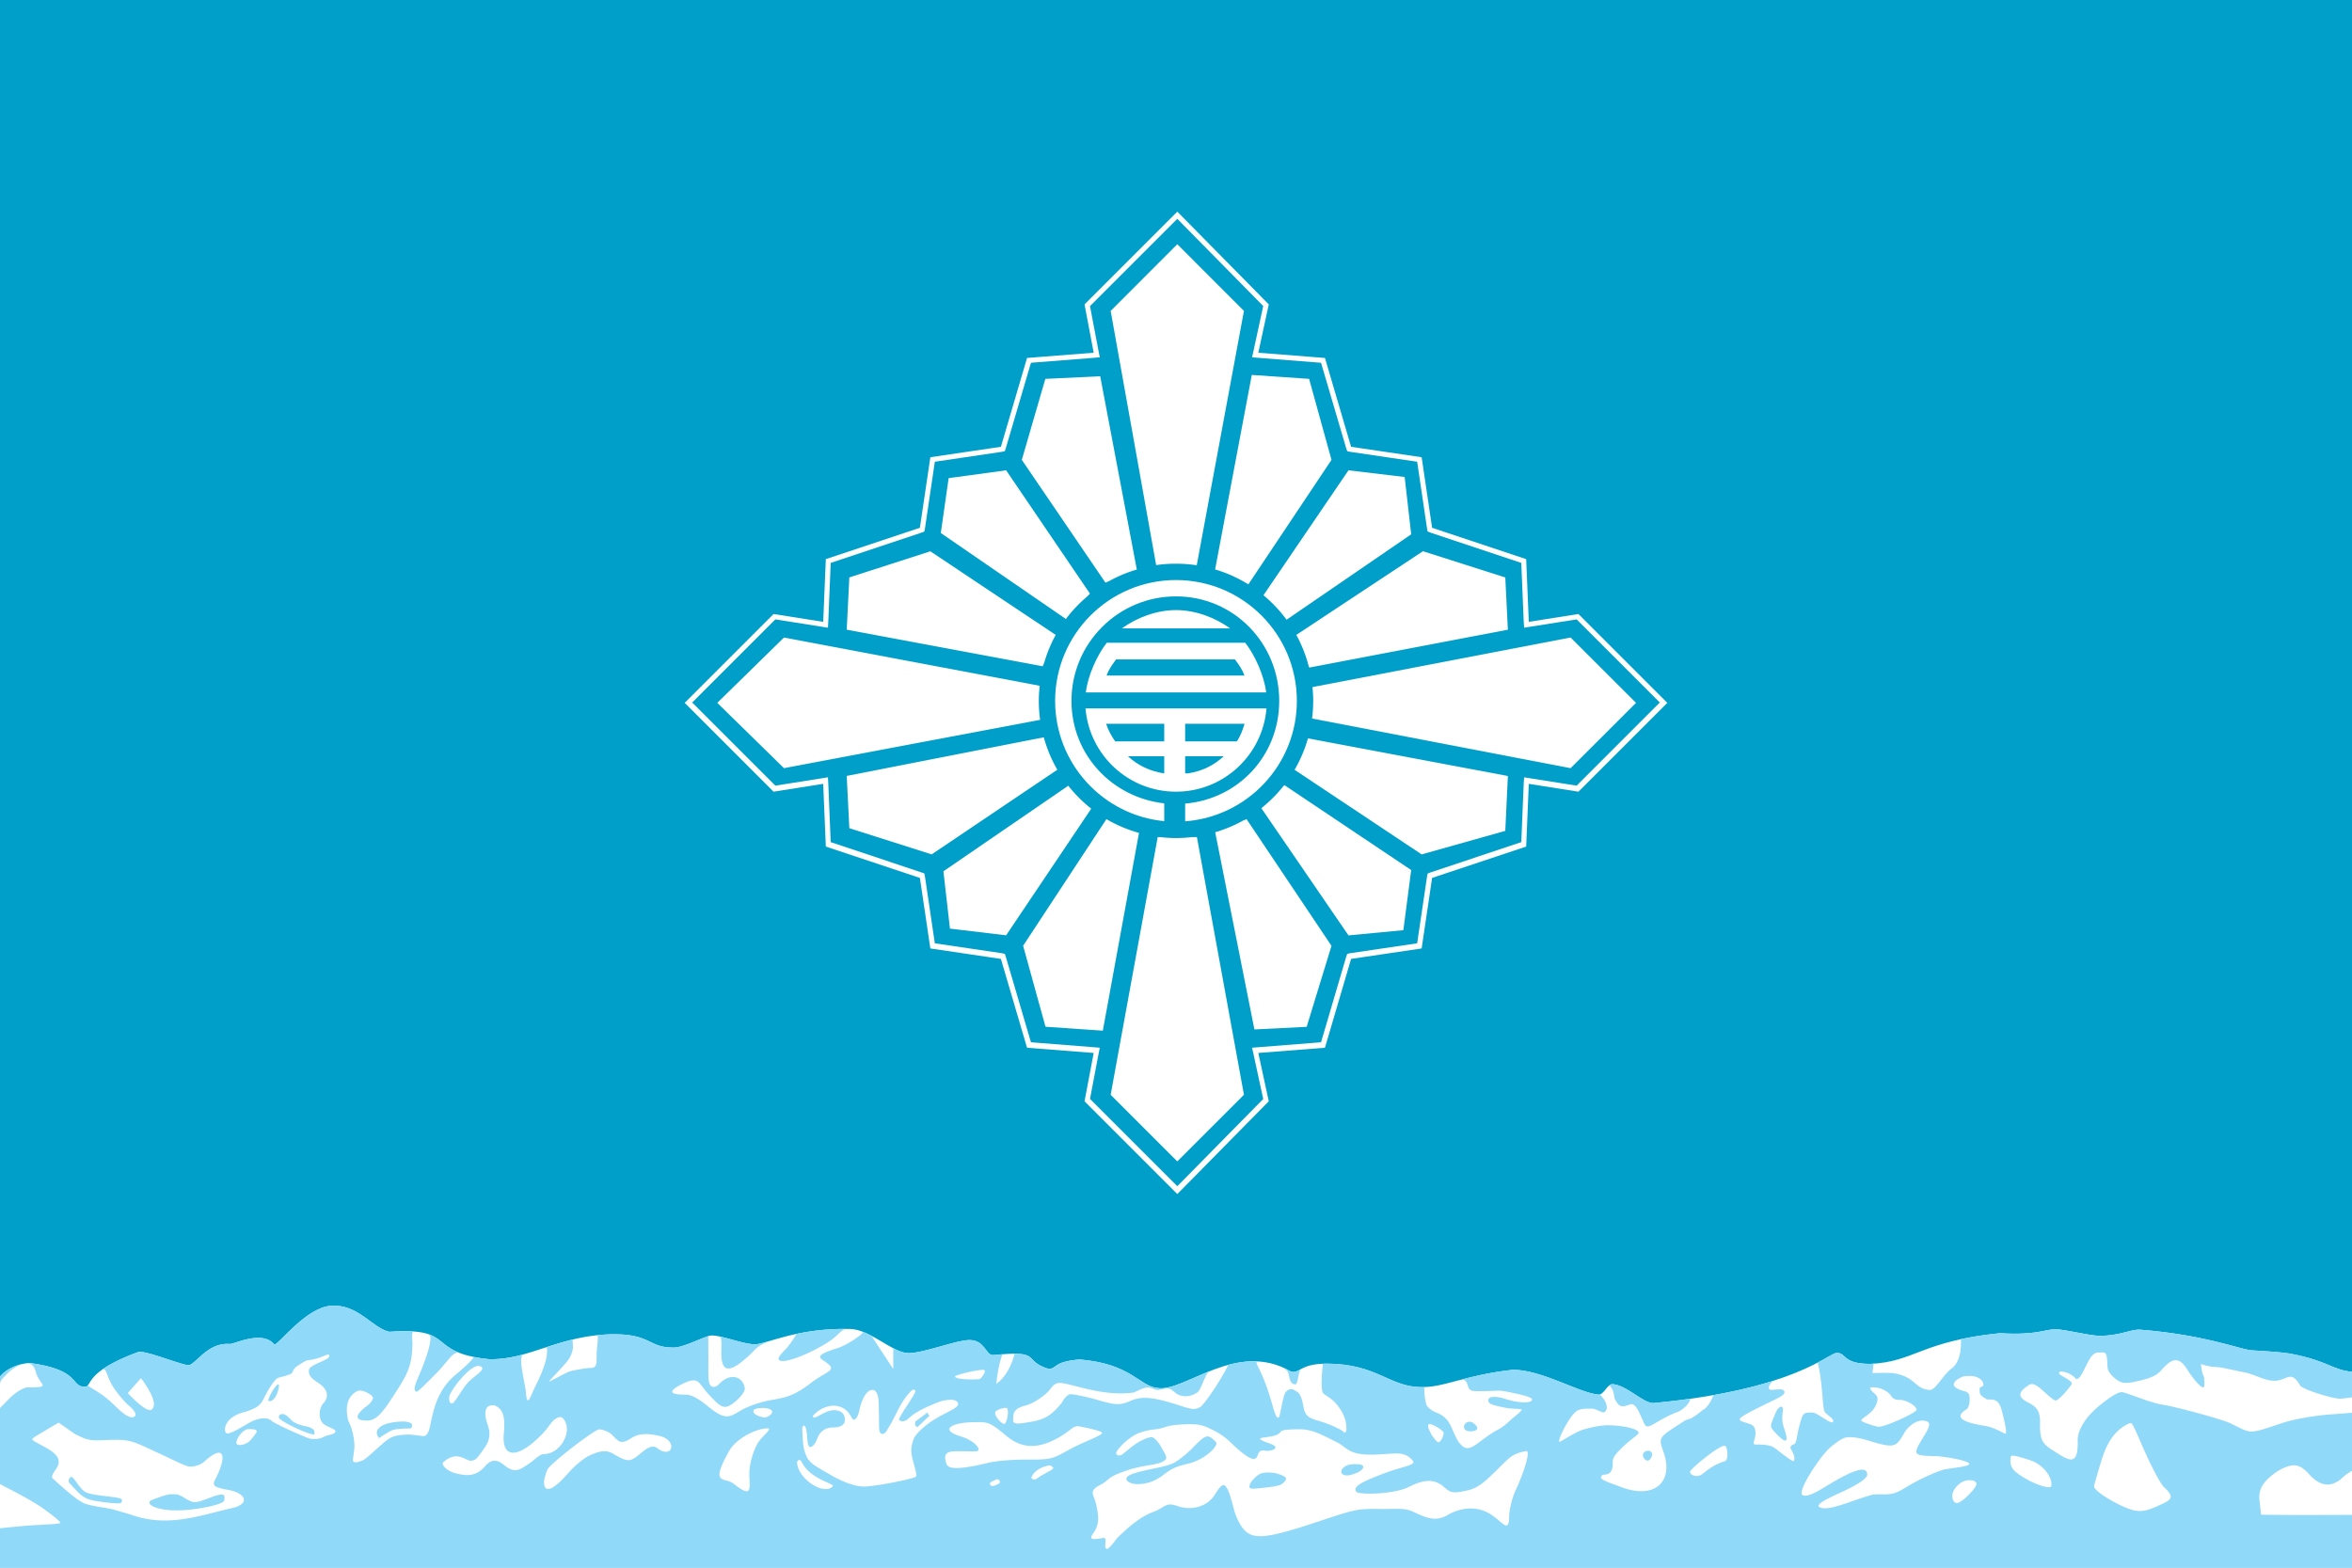 <svg xmlns="http://www.w3.org/2000/svg" version="1.0" width="900" height="600"><rect width="100%" height="100%" fill="#333333" stroke="none"/><path style="opacity:1;fill:#009fc9;fill-opacity:1;stroke:#000;stroke-width:0;stroke-miterlimit:0;stroke-dasharray:none;stroke-opacity:1" d="M0 0h900v600H0z"/><path d="M450.5 81 415 116.5l3.5 18.5-25.5 2-10 34-27 4-4 27-36 12-1 24-19-3-34 34 34 34 19-3 1 24 36 12 4 27 27 4 10 34 25.5 2-3.5 18.5 35.5 35.5 35-35.5-4-18.5 25.5-2 10-34 27-4 4-27 36-12 1-24 19 3 34-34-34-34-19 3-1-24-36-12-4-27-27-4-10-34-25.5-2 4-18.5-35-35.5zm0 2.75 32.875 33.375-3.781 17.469-.5 2.156 2.25.188 24.156 1.906 9.625 32.719.406 1.125 1.188.25 25.562 3.78 3.782 25.563.218 1.125 1.094.438 34.75 11.594.938 22.656.156 2.156 2.093-.344 18-2.844L635 268.75h.25l-.125.125.125.125H635l-31.688 31.688-18-2.844-2.093-.344-.157 2.156-.937 22.656-34.75 11.594-1.094.438-.218 1.125-3.782 25.562-25.562 3.781-1.188.25-.406 1.125-9.625 32.72-24.156 1.906-2.25.187.5 2.156 3.781 17.469L450.5 454l-33.406-33.406 3.312-17.469.438-2.125-2.188-.188-24.156-1.906-9.625-32.719-.375-1.125-1.219-.25-25.562-3.78-3.781-25.563-.25-1.188-1.063-.375-34.75-11.594-.938-22.656-.125-2.156-2.125.344-18 2.844L265 269h-.25l.125-.125-.125-.125h.25l31.688-31.688 18 2.844 2.125.344.125-2.156.937-22.656 34.75-11.594 1.063-.375.25-1.188 3.78-25.562 25.563-3.781 1.219-.25.375-1.125 9.625-32.72 24.156-1.905 2.188-.188-.438-2.125-3.312-17.469L450.5 83.75z" style="fill:#fff;stroke:none"/><path d="M450 222c-25.53 0-46.25 20.72-46.25 46.25 0 24.01 18.333 43.763 41.75 46.031v-6.812c-19.965-2.238-35.5-18.66-35.5-39.219 0-22.08 17.92-40 40-40s39.5 17.92 39.5 40c0 20.901-15.556 37.539-36 39.313v6.78c23.892-1.795 42.75-21.744 42.75-46.093 0-25.53-20.72-46.25-46.25-46.25zm0 11.5c-7.542 0-15.02 2.914-20.719 7h41.438c-5.698-4.086-13.177-7-20.719-7zM423.5 246c-3.763 4.854-7.239 12.594-8 19h69c-.761-6.406-4.237-14.146-8-19h-53zm3.563 6.375h45.5c1.515 2.134 2.747 3.67 3.625 6.188h-52.75c.877-2.518 2.109-4.054 3.625-6.188zm-11.688 18.75C416.837 288.965 431.785 303 450 303s33.163-14.035 34.625-31.875h-69.25zM423.25 277h22.25v6.75h-18.781c-1.455-2.146-2.647-4.237-3.469-6.75zm30.25 0h22.75c-.822 2.513-1.514 4.604-2.969 6.75H453.5V277zm-21.906 12.438H445.5V296h-.125c-5.476-.908-9.858-2.974-13.781-6.563zm21.906 0h14.781c-3.923 3.588-8.18 5.654-13.656 6.562H453.5v-6.563z" style="opacity:1;fill:#fff;fill-opacity:1;stroke:#000;stroke-width:0;stroke-miterlimit:0;stroke-dasharray:none;stroke-opacity:1"/><path d="M450.5 93.469 425 119l17.406 97.281a52.977 52.977 0 0 1 7.594-.531c2.696 0 5.35.201 7.938.594L476 119l-25.5-25.531zM479 143.5l-14.031 74.438a52.221 52.221 0 0 1 12.719 5.718L509.5 176l-8.563-31L479 143.5zm-58 .5-21 1-9 31 32 47 1.406-.594c3.318-1.856 6.882-3.33 10.594-4.437L421 144zm-36 36-22 3-3 21 47.875 32.906c2.422-3.249 5.25-6.172 8.344-8.781l.844-.938L385 180zm131 0-32.531 47.813a52.881 52.881 0 0 1 8.844 9.375L540 204.5l-2.5-21.938L516 180zm28.5 30.969L496.031 243a52.171 52.171 0 0 1 4.781 12.063c.006.022.026.04.032.062l.156.375 76-14.5-1-20-31.5-10.031zM356 211l-31 10-1 20 75 14 .625-1.531A52.315 52.315 0 0 1 403.969 243L356 211zm-56 33-25.531 25L300 294l98-18.5v-.031a52.957 52.957 0 0 1-.5-7.219c0-1.952.136-3.884.344-5.781L300 244zm301 0-98.781 18.969c.173 1.734.281 3.501.281 5.281a53 53 0 0 1-.438 6.75L601 294l25.031-25L601 244zm-201.594 38.188L324 296.967l1 20L356.5 327l48.094-32.406a52.17 52.17 0 0 1-5.188-12.406zm101.094.406a52.196 52.196 0 0 1-5.125 12.031L544 327l32-9 1-21-76.5-14.406zm-9 17.906-.406.375a52.866 52.866 0 0 1-8.438 8.438L516 358l21-2 3-23-48.5-32.5zm-82.719.219L361 333.469l2.5 21.937 21.5 2.563 32.563-48.469a52.861 52.861 0 0 1-8.782-8.781zm14.594 12.781L391.5 361.969l8.563 31 21.937 1.5 13.844-75.688c-4.415-1.235-8.605-3.002-12.469-5.281zm53.625 0-1.406.594c-3.318 1.856-6.882 3.33-10.594 4.437L480 394l20-1 9.5-31-32.5-48.5zm-34 6.875L425 419l25.5 25.5L476 419l-18-98.625h-1.844a53.048 53.048 0 0 1-6.156.375c-2.08 0-4.138-.14-6.156-.375H443z" style="fill:#fff;stroke:none"/><path d="M0 526.875s3.023-4.41 11.125-5.25c20.125 2.625 15.624 9.125 21.375 9.125 2.878 0-.608-5.58 20.25-13.25 2.5-.875 14.143 4.029 19 5 2.875.5 7.239-8.876 16.25-8.125 1.5.125 12.5-5.5 17 .25 1.875-.25 12.086-14.153 21.625-14.875 10.375-.75 15.719 8.469 22.344 9.969 26.125-1.875 13.719 7.969 38.094 10.469 15.5.5 27.092-9.532 48.343-9.532 13.75.125 12.83 5.094 22.094 5.094 3.875.25 12.373-4.548 14.75-4.625 3.875-.125 11.998 3.383 16.625 3.375 4.375 0 15.754-6.296 36.375-5.875 7.75.125 16.374 9.25 22.375 9.25 6.001 0 18.25-5 23.375-5 6 0 6.262 6.114 9.125 5.75 19.125-2 10.875 2.125 21 5.25 3.5.125 1.453-2.688 11.953-3.563 20 1.625 22.808 10.313 30.047 10.938 10.25 1.5 30.125-18.375 50.75-6.375 3.438 1.188 3.31-3.076 14.063-2.953 18.75.125 23.628 8.647 35.312 8.953 9.375.313 16.733-4.533 35.875-6.64 11.375.25 24.875 8.765 32.5 9.515 2 .25 3.375-4 5.375-4 5.5.375 11.625 7.25 15.625 7.25 54.375-5.125 67-19.188 70.188-19.188 3.812-.125 2.016 4.188 12.812 4.188 17-.75 19.5-8.688 49.688-11.75 13.687.875 17.428-1.5 21.062-1.5 3.875 0 13 2.5 17.125 2.5 7.289 0 11.25-2.258 15-2.375 24 1.875 37.37 7.027 42.375 7.875 5.75.375 12.234.703 16.11 1.453 13.723 2.656 15.827 6.235 23.015 6.797v75H0v-73.125z" style="fill:#fff;fill-opacity:1;stroke:#000;stroke-width:0;stroke-miterlimit:0;stroke-opacity:1"/><path d="M127.594 499.719c-.315.004-.645.008-.969.031-9.54.722-19.75 14.625-21.625 14.875-4.5-5.75-15.5-.125-17-.25-9.011-.75-13.375 8.625-16.25 8.125-4.857-.971-16.5-5.875-19-5-7 2.574-11.23 4.903-13.906 6.875.397-.237.64-.323.875-.313 1.015.045 1.278 2.867 3.25 6.22 1.39 2.362 4.447 5.947 5.875 7.28 4.23 3.43 3.25 4.875 1.593 4.875-2.642-.187-5.805-3.96-9-6.75-3.194-2.788-7.63-4.992-7.78-5.406-.012-.031.04-.117.062-.187-.314.422-.64.656-1.219.656-5.751 0-1.25-6.5-21.375-9.125-.388.04-.76.1-1.125.156.167-.014.341-.035.5-.031 1.526.036 2.722 1.13 3.25 3.531 1.521 5.141 6.437 5.7-3.5 5.719-1.906.357-4.459 2.11-6.438 4.031L0 538.906V568c4.338 2.285 9.071 4.657 13.25 7.219 4.4 2.625 9.875 7.043 9.875 7.593 0 .55-7.35.702-11.75 1.032C6.942 584.192 0 584.906 0 584.906V600h900v-20.219c-11.606.056-23.207.123-34.813-.062l-.468-4.657c-.782-4.625.918-7.6 5.343-10.968 2.758-2.098 5.787-3.254 7.657-3.282 1.87-.027 3.74 1.024 5.843 3.375 4.637 5.187 8.891 4.976 12.844 1.313 1.484-1.375 3.347-2.5 3.594-2.5v-22.281l-8.625.656c-4.747.365-12.85 1.525-18.125 3.281-13.522 4.501-11.329 4.084-20.063-.031-3.214-1.515-20.818-6.287-25.78-7.031-4.88-.732-14.09-4.83-15.626-4.782-2.329.074-9.499 5.524-12.687 9.313-1.541 1.832-4.161 5.653-4.063 9.281.279 10.322-3.557 7.497-9.312 3.813-3.702-2.37-5.282-3.543-5.094-10.688.124-4.742-1.526-6.206-4.813-7.906-3.313-1.714-3.887-3.476-.093-6.125 1.399-.977 2.27-1.65 6.187 1.906 1.949 1.769 3.956 3.594 4.657 3.594 1.172 0 4.567-3.88 6.25-6.344.062-1.437-4.75-3.218-4.875-3.968-.094-.559.312-.813.875-.75 3.812.347 5.687 2.906 5.687 2.906a4.82 4.82 0 0 1 .406-.125c1.057-.277 2.052-2.494 3.188-4.719 1.667-3.269 2.708-5.344 4.906-5.344 2.823 0 3.228-.821 3.438 5.5.06 1.83 1.844 3.639 3.343 4.75 2.49 1.846 4.06 1.64 8.875.532 2.901-.669 6.328-1.688 8.032-3.657 4.04-4.668 6.804-6.13 10.218-.718 2.167 3.435 5.053 6.937 6.188 6.937.552 0 .54-2.06.25-4.094-.875-1.437-1.157-4.843-1.157-4.843s3.313 1.125 5.563 1.125c2.173 0 7.026 1.283 11 2.03 4.322.814 8.575 3.783 12.75 3.157 3.96-.594 5.348-3.846 8.688 1.938.807 1.398 12.255 5 15.125 5 1.259 0 4.687-.5 4.687-.5V525c-7.188-.563-9.308-4.156-23.031-6.813-3.875-.75-10.344-1.062-16.094-1.437-5.005-.848-18.375-6-42.375-7.875-3.75.117-7.711 2.375-15 2.375-4.125 0-13.25-2.5-17.125-2.5-3.634 0-7.375 2.375-21.063 1.5-5.957.604-10.812 1.39-14.937 2.281.104 4.075-.5 6.032-.5 6.032-.813 3.437-2.625 4.875-2.625 4.875-3.726 2.47-6.484 8.729-8.906 8.53-3.694-.297-4.608-2.053-7.344-4-2.121-1.509-4.686-2.117-6.719-2.468 0 0-3.281-.125-7.781 0l.438-3.5c.692-.077 1.126-.145 1.718-.219-.96.1-1.968.172-3.031.219-10.796 0-9-4.313-12.813-4.188-1.038 0-3.125 1.5-7.28 3.688 1.964 7.602 1.754 16.854 2.624 18.719.565 1.21 4.61 3.198 2.969 4.156-.75.438-5.75-3.469-7.25-3.719h-.25c-3.894-.165-3.751.436-5.031 4.844-.719 2.475-1.066 5.712-1.594 6.813-.343.715-1.506.395-1.875 1.625-.188.625 2.073 2.89 1.375 5.125-.313 1-6-4-7.813-5.125-2.002-1.243-6.167-1.063-7.03-1.063-1.377 0 .093-2.13.093-4.344 0-1.955-.684-2.977-2.031-3.468-4.805-1.754-7.55-1.052 5.375-7.407 5.403-2.656 8.291-3.744 7.656-5.187-.688-1.563-4.625-.032-5.625-.719-.453-.311-.604-1.52 1.406-3.281-6.639 2.104-15.024 4.216-25.656 5.968 1.665-.25 2.781-.437 2.781-.437-1.906 4.906-4.094 5.656-4.093 5.656-2.141 1.828-4.063 2.969-4.063 2.969-.75.5-1.783.544-2.719 1.063-10.521 6.749-10.218 6.247-8.156 12.25 3.922 11.42-3.722 18.348-17.156 12.875-1.688-.688-6.882-2.247-6.844-3.313.25-2.313 3.312.438 4.375-3.75.585-3.147-1.54-3.1 5.656-9.5 2.019-1.796 4.344-3.168 4.344-3.875 0-1.61-6.327-2.868-11.969-2.875-2.351-.003-6.702.782-9.812 1.875-3.11 1.093-8.315 4.686-8.532 4.469-.775-.776 4.05-10.244 6.75-11.875 1.355-.819 2.954-.844 5.5-.844 3.052 0 4.895 3.238 5.907-.063 0 0 .318-2.641-2.594-5.187.293-.205.534-.433.781-.656-.441.363-.906.593-1.406.531-7.625-.75-21.125-9.281-32.5-9.531-8.338.918-14.368 2.352-19.375 3.656 2.526.945 1.2 3.396 3.438 4.375 1 .438 10.187 0 10.187 0 1.75 0 3.926.519 6.656 1.094 2.375.5 6.251 1.407 6.219 2.281-.063 1.688-5.37.976-6.813.688-1.875-.375-4.656-1.282-4.656-1.282-3.5-.773-5.281-.344-5.281.875 0 1.372 1.145 1.838 7.188 3 1.625.313 5.624.25 5.625.625 0 .576-3.938 3.625-3.938 3.625-2.62 2.587-4.204 3.54-6.125 4.532-1.626.838-5.268 3.588-6.875 4.78-3.894 2.891-5.153 1.921-7.125-.468-.794-.962-2.142-4.181-3.063-6.219-1.024-2.056-2.536-3.982-5.312-5.031-2.813-1.063-3.938-2.813-3.938-2.813S545 535.563 545 531c.418-.062.785-.124 1.188-.188-.97.075-1.94.096-2.938.063-11.684-.306-16.563-8.844-35.313-8.969a36.05 36.05 0 0 0-1.718.032c-.012.095-1.026 8.545-.094 11.03.337.732 2.976 1.925 4.625 3.688 2.892 3.092 4.013 6.196 4.25 7.813.625 4.262-.28 4.22-1.344 3.156-.345-.346-4.341-2.321-7.25-3.25-4.562-1.457-6.867-1.579-7.625-5.938-.908-5.22-2.026-5.534-3.156-6.187 0 0-1.847-1.62-3.688.625-1.064 1.298-1.99 8.99-2.562 9.563-1.006 1.006-2.015-3.142-2.313-4.094-3.887-13.917-6.553-15.67-6.187-17.219.488-.012.952-.014 1.406 0-4.215-.385-8.302.201-12.219 1.25-4.368 8.354-8.813 14.126-9.437 14.75-.628.628-.781 1.531-3.031 2.031-1.758.39-4.275-.66-8.938-2.093-9.288-2.854-12.808-2.33-16.281-.813-4.343 1.897-6.223 1.334-14.313-1 0 0-7.819-1.964-8.78-1.594-1.626.625-3 3.219-3 3.219-3.215 4.107-6.126 6.367-11.344 7.219-3.839.626-7.296 1.436-7.25-.407.062-2.536-.18-4.547 4.75-5.75 2.774-.676 6.718-3.405 8.437-5.125 1.438-1.437 2.219-3.312 4.219-3.5 3.799-.368 16.724 5.526 28.937 3.594 1.375-.687 3.719-1.906 5.406-1.906.629 0 2.875 1 3.563 1 .563 0 2.687-.625 3.813-.563 2.154.12 2.437 2 5 2.688 2.41.647 4.508.025 6.468-1.281 1.125-.75 2.563-5.75 4.063-7.75 0 0 .303-.178.906-.438-8.23 3.222-15.27 7.304-20.125 6.594-7.239-.625-10.063-9.313-30.063-10.938-10.5.875-8.437 3.688-11.937 3.563-8.726-2.693-3.848-6.1-14.563-5.719.54-.015 1.12-.035 1.688-.031-2.313 8.813-7 11.5-7 11.5s.57-6.812 2.375-11.313c-1.056.082-2.208.178-3.5.313-2.863.364-3.125-5.75-9.125-5.75-5.125 0-17.374 5-23.375 5-2.25 0-4.884-1.296-7.688-2.906l1.875 1.093V524l-8.343-12.75c-1.127-.594-2.245-1.13-3.375-1.563.242.16.008.273-.094.5-.336.75-6 4.67-9.344 5.72-8.011 2.512-7.715 3.419-5.531 4.843 6.038 3.938 1.691 3.55-4.875 8.594-6.055 4.65-9.231 5.502-15.125 6.5-5.131.868-9.681 2.847-11.5 3.906-4.524 2.634-5.944 4.107-12.875-1.625-2.703-2.231-5.798-4.36-8.375-4.344-9.231.058-3.816-2.922-.625-4.406 5.889-2.738 5.453.102 9.656 4.531 2.834 2.986 4.29 4.594 6.219 4.532 2.402-.078 7.627-5.177 7.375-7.094-.53-4.043-4.784-6.075-8.969-2.438-.788.685-1.647 1.907-2.906 1.907-2.375 0-2.063-3.447-2.063-10 0-6.728-.062-9.344-.062-9.344.128-.089.27-.166.438-.219-3.099.783-10.42 4.727-13.938 4.5-9.263 0-8.344-4.969-22.094-5.094-2.461 0-4.776.138-7 .375.199.017.259.11.313.281.216.687-.277 4.43-.406 6.438 0 5.365.059 5.844-3.313 5.844-2.675.342-5.363.838-6.875 1.25-1.512.412-8 4.185-8 3.875 0-.31 6-6.287 7.375-8.313 1.375-2.026 1.75-4.066 1.75-4.75 0-.63-.156-2.968-.156-2.968-3.786.919-7.298 2.056-10.656 3.156.332-.091.586-.154.687-.157a.11.11 0 0 1 .125.094c.8 5.675-4.348 14.35-5.531 17.25-2.538 6.221-2.15 1.052-2.781-2.312-1.232-6.563-2.444-11.932-.5-12.407-4.348 1.207-8.688 2.027-13.375 1.875-2.372-.243-4.38-.541-6.125-.906.19.048.31.085.312.125-.04.695-4.435 4.747-6.5 6.407-4.802 3.859-7.68 8.936-9.281 15.875-1.088 4.714-1.295 7.716-3.438 8 0 0-3.967-.625-5.344-.625-1.75 0-4.062.062-6.312.812-3.075 1.025-9.35 8.09-11.625 9.063-1.125.5-2.9 1.1-3.563.437-.437-.438.539-4.492.438-6-.188-5.875-2.313-9.469-2.313-9.469-1.214-4.968-.472-8.12 1.563-10.156 1.894-1.894 3.112-1.886 5.469-.813 0 0 2.469 1.215 2.375 2.094-.188 1.75-3.031 3.594-3.031 3.594-4.776 3.976-2.864 5.063.687 5.063 3.582 0 5.842-2.694 10.625-10.157 4.298-6.704 6.588-10.038 6.813-18.531.07-2.636-.55-5.465.625-5.375-2.45-.187-5.515-.19-9.47.094-6.417-1.453-11.622-10.14-21.374-10zm591.062 22.062c1.007-.125 2.008-.263 2.75-.375a44.25 44.25 0 0 1-2.75.375zm2.75-.375c3.076-.464 4.094-.781 4.094-.781.527-.201.96-.37 1.469-.563-1.754.535-3.555 1.007-5.563 1.344zM321.5 508.625c-6.61.125-12.15.93-16.75 1.906.215-.047-2.636 4.367-4.156 5.906-1.53 1.55-3.094 3.215-2.594 3.938 1.607 2.323 14.797-3.532 20.688-7.969 1.78-1.341 3.527-3.576 4.875-3.781-.692-.002-1.394-.013-2.063 0zm5.969.281c.798.207 1.41.377 1.812.5a16.238 16.238 0 0 0-1.812-.5zm-164.188 1.531c.436.169.781.337 1.031.532 1.477 1.152-1.376 8.965-2.625 12.156-2.202 5.629-3.969 8.489-2.468 9.5.536.362 3.548-2.858 7.219-6.5 4.101-4.07 6.2-7.781 8.156-8.344.296-.129.22-.285 1.531.125-6.535-2.456-7.267-5.843-12.844-7.468zm141.063.188a98.695 98.695 0 0 0-3.375.781c1.043-.258 2.122-.502 3.375-.781zm-28.813.906c.836.875.469 4.467.469 5.938 0 7.813 2.829 8.567 10.813 1.156 2.46-2.284 2.992-3.807 8.78-5.719-3.014.894-5.285 1.594-6.718 1.594-3.562.006-9.17-2.07-13.344-2.969zm468.313 2.656a98.451 98.451 0 0 0-5.782 1.875c2.23-.753 4.181-1.381 5.782-1.875zm-537.282 2.25c-.731.24-1.464.49-2.187.72.295-.089.705-.227.906-.282.192-.086.784-.27 1.281-.438zm-80.968 2c.134.003.219.04.281.125 1.313 1.875-7 3.313-7.625 5.657-.313 1.406.319 3 3.063 4.718 4.08 2.556 5.022 5.557 2.062 8.563-1.466 2.2-1.569 6.23.844 7.781 1.184.86 4.125 1.685 4.125 2.438 0 .916-.745 1.04-3.813 1.906-1.595.851-2.438 1.021-3.094 1.031 0 0-1.793.2-2.843-.062-1.5-.375-11.375-4.688-14.094-6.375-.278-.172-1.16-.922-1.563-1.063-2.725-.95-5.917.424-7.78 1.5-3.107 1.794-7.724 4.683-8.626 3.782-1.167-1.168-.47-6.076 6.906-8 2.226-.581 4.832-1.705 5.75-2.72 0 0 .36-.362.72-.75.812-.874 2.874-6.218 5.874-9.25.375-.377 1.188-.53 1.188-.53.79-.29 2.64-.588 4.281-1.375.992-.45.644-1.684 2.313-2.875.832-.516 3.295-2.32 4.562-2.407 3.855-.328 6.53-2.112 7.469-2.093zm52.75.188c.399.123.781.227 1.156.313-.404-.1-.785-.208-1.156-.313zM9.469 521.844C2.605 523.058 0 526.875 0 526.875v2.969c.102-1.382.553-1.866 2.25-3.563 1.785-2.021 4.794-4.004 7.219-4.437zm492.219.656c-.481.113-.912.244-1.313.375.458-.148.946-.268 1.406-.375-.028.006-.065-.007-.094 0zm-1.313.375c-.496.162-.917.356-1.313.531.425-.196.855-.383 1.313-.531zm-1.313.531c-2.383 1.055-3.204 2.154-5.187 1.469-1.056-.614-2.106-1.108-3.156-1.563 1.077.638 1.648 1.2 1.812 1.375 1.074 1.15.463 5.027 3.063 5.157 1.25.062.994-4.886 2.281-5.782.36-.25.763-.46 1.188-.656zm-29.593-.875c-1.075.302-2.144.641-3.188 1 .845-.284 1.964-.628 3.188-1zm-286.531.25c.255-.016.496.02.718.094 3.05.938-2.198 3.638-4.562 6.25-2.364 2.612-4.981 7.623-5.875 7.906-1.333.423-1.344-1.31-1.344-2.281 0-1.875 7.225-11.725 11.063-11.969zm193.187 1.5c.35.003.562.062.625.157.5.75-1.237 3.164-1.938 3.375-.625.187-8.895.382-9.375-.938-.218-.602 8.237-2.612 10.688-2.594zm378.125 2.344c1.094.006 4.048.655 4.625 2.75.51 1.848-1.375.934-1.375 2.281 0 2.185.17 2.318 2.625 3.813 1.015.618 4.352-1.195 5.75 3.968.55 2.029 2.497 9.478 1.438 9.313-.413-.064-4.252-2.477-7.625-3-13.087-2.017-9.665-4.86-7.063-6.469.58-.359 1.062-1.931 1.063-3.562 0-2.244-.298-2.814-2.25-3.344-6.024-1.635-3.8-3.972-.72-5.375.834-.38 2.803-.38 3.532-.375zm-700.313.844s7.626 9.624 3.97 12.093c-2.044 1.2-9-6.375-9-6.375l5.03-5.718zm505.344.531c-1.474.387-2.871.752-4.187 1.094 2.374-.552 3.679-.94 4.187-1.094zM617 529.75c-.518 0-.982.301-1.438.719.116-.104.228-.184.344-.25 2.438 3.125 1.205 4.052 2.313 5.781 1.284 2.256 2.226 2.813 5.312 1.563 2.195-.89 3.378 2.36 4.719 5.187.94 1.98 1.161 3.188 2.125 3.188 1.911-.001 5.134-3.203 12.031-5.72 3.901-2.245 4.393-4.616 4.438-4.874-4.39.618-9.121 1.176-14.219 1.656-4 0-10.125-6.875-15.625-7.25zm-510.531.125c-1.055-.063-4.762 6.535-3.531 6.344.065.026.246.031.312.031 1.964 0 3.48-4.053 3.5-5.906-.02-.32-.13-.46-.281-.469zm508.75.938c-.449.475-.872 1.016-1.313 1.53.498-.562.94-1.117 1.313-1.53zm101.562.156c3.54.017 5.875 2.156 5.875 2.156 1.48 1.08.913 2.701 4.532 2.656 1.78-.022 6.062 1.982 6.187 3.782.07 1.013-11.683 6.52-14.5 6.5-1.169-.009-5.566-1.57-6.344-2.063-1.156-.732 1.475-1.556 3.813-4 1.522-1.59 2.681-4.492 1.75-5.781-.313-.563-3.657-3.094-2.032-3.219.247-.019.483-.032.72-.031zm-367.187.906c.472-.012.718.375.719.375.187 1.375-7.72 11.563-6.094 11.375.717.387 1.33.489 2.281.063 1.813-.813 1.937-3 13.125-7.25 0 0 1.375-.506 3.625-.688 2.313-.188 3.428.749 3.375 1.688-.188 1.53-3.938 2.789-8.563 5.53-4.684 2.778-7.937 6.282-8.437 7.782-.692 2.077-1.387 3.84-.469 7.5.969 3.86 1.918 6.47 1.25 6.969-1.057.788-15.167 3.718-19.969 3.718-3.166 0-7.863-1.693-12.562-4.406-5.926-3.421-7.188-4.104-8.719-6.125-2.024-3.665-1.87-6.28-2.156-10.843-.125-2 .625-1.938.625-1.938 1.875.563.531 9.219 2.844 8.094 1.474-.678 1.946-2.542 2.656-4.063.73-1.6 2.688-3.312 5.406-3.312 2.697 0 4.208-.749 4.625-2.063.77-3.857-2.54-4.794-4.594-4.531-2.437.313-4.547 1.821-5.875 2.438-1.75.812-1.894-.081-1.375-.625 3.188-3.25 6.5-3.544 7.563-3.563 6.063.125 6.822 5.189 7.625 5.313 1.625.25 2.312-3.438 2.313-3.438.838-4.081 2.875-8.59 5.625-7.813.146.042.265.078.375.188 1.538 1.538 1.387 3.98 1.468 6.563.243 7.752-.327 9.426 1.25 10.03 1.358-.093 1.854-1.49 2.406-2.343 2.875-4.438 4.313-9.625 8.563-14 .452-.47.81-.618 1.094-.625zm-161 5.969c.252-.02.534.015.812.125 3.867 1.529 3.8 6.185 3.375 10.906-.813 9.036 4.989 9.934 14.688 0 3.07-3.144 3.681-5.696 6.531-6.469 1.566-.424 2.938 2.236 2.938 4.657 0 3.681-3.36 9.414-8.938 9.468-1.436.014-3.366 2.14-5.281 3.438-4.038 2.735-5.714 4.099-9.906.687-2.595-2.11-4.758-2.292-7.282.594-3.75 4.289-7.61 3.458-11.094 2.656-3.915-1.006-5.633-3.542-4.843-4.25 5.389-4.83 8.728-.427 10.562-.593 1.973-.099 2.479-1.072 5.063-4.657 2.141-2.97 2.623-5.633 1.406-9.031-1.013-2.827-1.987-7.641 1.969-7.531zm493.031.5c-.278.007-.614.216-1.031.562-.76.63-1.44 2.566-2.125 4.219-1.119 2.7-1.202 3.008.875 5.219 3.833 4.08 5.459 4.459 3.375-1.594-1.835-5.327.615-7.616-1.094-8.406zm-297.094.5c.433-.038.742.01.844.156.875 1.25-.23 6-1.125 6-.875 0-3.75-2.875-3.438-4.5.14-.72 2.422-1.542 3.72-1.656zm-92.812.031c1.558-.012 3.17.294 3.656 1.125.688 1.063-1.878 2.597-2.813 2.5-1.812-.188-5.018-1.267-4.125-2.875.22-.406 1.724-.738 3.282-.75zm63.156 1.75-4.594 3.406c-.003.01.003.02 0 .032-.272 1.075-.027 1.937.563 1.937.116 0 .177.078.219.188l4.656-4.407c-.397-.172-.629-.507-.688-.968l-.156-.188zm-246.75.563c-.631-.01-1.455.346-1.438 1.218.032 1.563 12.72 7.282 13.626 6.532 0-.263-.007-.552 0-.844.025-1.089-1.355-1.83-3.47-2.25-1.442-.287-4.141-.987-5.374-2.344-1.407-1.548-2.509-2.3-3.344-2.313zm627.375 2.53c4.592 0 2.409 3.139.188 6.782-3.86 6.331-3.674 6.604 4.937 6.813 3.19.076 12.76 1.643 12.906 2.968.116 1.048-6.633 1.52-9.312 2.094-2.68.575-8.157 3.098-12.219 5.313-4.19 2.284-6.128 4.25-10.625 4.25-1.752 0-4.067-.128-5.375.25-8.188 2.36-16.882 6.589-19.875 4.562-1.673-1.133 4.831-3.946 9.563-6.156 5.628-2.63 8.812-4.9 8.812-6.188 0-3.316-4.352-2.194-12.375 2.438-4.987 2.879-10.366 6.694-12.406 5.343-2.22-1.469 7.496-15.9 10.937-18.468 0 0 2.707-2.336 4.719-3.25.688-.313 3.094-1.063 9.094.75 10.356 3.12 10.923 2.883 14.031-2.5 2.216-3.839 5.473-5.094 7-5zm-581.25.345c-.962-.013-2.106.07-3.438.25-5.237.702-7.749 2.961-6.125 5.562.123.196.233.386.313.563 0 0 3.96-2.748 5.5-3.188 1.75-.5 6.344-.531 6.344-.531s.33-.004.406-.094c1.244-1.498-.113-2.525-3-2.563zm407.938.093c-1.395.111-2.537 1.49-1.72 2.813.848 1.37 5.091.96 4.845-.469-.096-.55-.867-1.431-1.72-1.969-.462-.292-.94-.412-1.405-.375zm-189.282.157c4.939 0 5.421-.438 12.125 5.187 5.738 4.814 11.577 5.112 18.969 1.281 5.986-3.103 6.358-5.357 9.094-4.843 1.88.352 8.625 1.702 8.625 2.468 0 1.015-6.862 3.362-11.625 5.907-7.256 3.876-6.979 4.373-16.719 4.312-4.054-.025-10.883.209-15.5 1.313-12.866 3.076-15.211 1.919-15.75.25-1.613-5.001 1.28-4.75 5.969-4.75 2.612 0 5.765.172 6.094-.157 1.229-1.229-2.339-4.26-6.375-5.468-8.888-2.662-3.348-5.5 5.093-5.5zm-350.469.156 6.188 4.343c5.66 2.874 6.218 2.53 12.875 2.313 8.95-.29 9.251.483 19.844 5.344 6.172 2.832 9.797 4.843 11.437 4.843 1.39 0 3.674-.364 5.594-2.093 7.702-6.945 8.53-1.703 3.969 7.031-1.205 2.307-.506 3.005 4.969 3.969 6.114 1.076 8.683 4.825 2.437 6.75-13.506 3.021-25.478 7.9-39.875 2.656-4.712-1.34-6.259-1.934-8.844-2.375-4.25-.75-7.968-1.188-9.843-2.438-3.355-1.787-10.688-8.687-10.688-8.687-1.125-.563-.506-1.837.813-3.688 2.427-3.395.917-5.755-3.688-8.343-2.179-1.225-5.452-2.768-5.281-3.282.17-.513 2.245-1.698 4.219-2.843l5.875-3.5zm792.532.218a1.47 1.47 0 0 1 .531.032c.796.161 3.35 6.852 5.906 12.375 2.556 5.523 5.487 11.062 6.719 12.156 4.87 4.327 1.861 5.16-2.813 7.281-4.85 2.202-7.265 2.289-11.437.657-4.754-1.86-12.563-6.477-12.563-8.313 0-.576 1.366-5.098 2.5-8.906 2.036-6.836 4.738-12.479 11.157-15.282zm-268.125.375c1.24-.254 5.363 2.433 5.531 3.188.25 1.125-1.125 3.75-1.875 3.75-1.125 0-4.375-5-4-6.625.04-.17.166-.276.344-.313zm-92.313.032c.78-.016 1.507.004 2.219.031l.938.063c2.016.138 4.14.973 5.156 1.5 1.201.623 4.63 2.04 7.875 5.187 7.93 7.694 9.827 7.285 10.531 5.125.87-2.671 2.465-1.719 3.5-1.719 2.467 0 5.314-1.31 1.25-2.75-9.824-3.482 2.125-1.28 4.063-4.562.509-.863 4.198-.938 7.625-.938 4.607 0 8.912 2.504 13.656 4.844 4.568 2.254 4.412 5.398 16.156 4.781 7.106-.373 10.114-1.27 13.188 2.5 1.277 1.568-4.443 2.25-10.407 4.5-9.551 3.605-12.498 5.207-11.375 7.219.75 1.343 14.493 1.094 20.188-1.781 5.711-2.885 9.797-3.318 13.656.187 2.546 2.313 3.816 2.199 8.531 1.188 3.955-.848 6.344-2.876 9.907-6.313 6.342-6.118 6.953-7.72 12.812-8.781 2.023-.366-1.443 9.532-3.75 14.344-2.08 4.34-2.75 9.198-2.75 10.25 0 7.434-2.462 2.397-7.438-.625-4.039-2.453-9.941-3.111-16.312.593-4.675 2.72-8.53.701-13.406-1.53-2.902-1.329-6.374-.825-11.688-.876-9.201-.087-9.4-.153-24.625 4.938-20.585 6.882-25.039 6.85-28.594 2.25-1.125-1.457-2.667-4.656-3.218-6.844-3.074-12.212-4.131-10.904-7.5-5.625-2.696 4.225-8.564 6.15-14.344 4.094-4.434-1.578-4.471.635-9.25 2.375-4.083 1.487-8.247 4.884-10.844 7.312-1.886 1.765-2.977 2.645-3.5 3.563 0 0-2.49 3.335-3.187 3.218-1.06-.176-.55-1.512-.531-3.625-.076-.505-.596-.664-1.157-.53 0 0-3.861.753-4.219.093-.509-.73.918-2.051 1.407-3.125.622-1.14.935-2.362 1.094-3.625.152-1.212-.18-3.792-.72-6.188-.868-3.866-3.223-5.126 1.657-7.562 1.841-.92 2.926-2.249 4.469-3.156 1.502-.884 3.687-1.625 3.687-1.625 8.574-3.359 14.811-2.38 16.844-5.032.613-.798-.89-2.994-1.594-4.28-1.016-1.857-2.197-3.172-3-3.782-1.016-1.016-4.344.781-4.344.781-3.8 1.724-7.246 5.5-8.343 5.782-1.547.397-1.893-.589-1.656-1.157.662-1.59 5.503-6.603 9.718-7.687 4.066-1.37 5.337-.649 8.781-1.875 2.745-.911 6.158-1.07 8.844-1.125zm-161.156 1.593c.37-.044.714-.01.844.188.47.72-2.822 2.989-4.344 5.625-1.534 2.658-2.698 6.707-3.031 9.594-.676 5.847 2.455 12.607-6.094 5.781-3.463-2.765-9.26.972-1.844-12.375 3.102-5.582 11.321-8.815 14.469-8.813zm-197.969.282c1.114-.029 3.074.058 2.813 1.031-.134.5-1.854 2.698-2.719 3.563-1.192 1.191-4.057 1.974-4.875 1.156-.792-.793 1.328-4.986 4.063-5.719.069-.01.347-.022.718-.031zm133.844.093c1.065 0 3.606.634 5.219 2.344 2.29 2.427 3.193 3.554 7.031 1.032 3.226-2.12 7.014-1.723 10.719-.907 7.336 1.618 5.19 9.192-.719 4.719-2.066-1.564-4.378.36-6.281 1.938-4.074 3.375-4.758 3.647-10.625.187-2.785-1.642-5.395-.941-8.938.656-2.094.945-5.615 3.804-8.375 6.938-7.442 8.449-9.12 6.256-9.094 3.218.009-.962.696-3.64 1.375-4.875 1.34-2.432 18.007-15.25 19.688-15.25zm232.656 2.72c-1.291.08-2.685 1.497-6.062 4.874-1.966 2.018-5.592 4.865-7.094 5.438-4.81 2.22-19.564 3.23-17.531 6.5 1.628 2.163 8.369 2.053 13.375-1.688 3.605-2.693 4.505-3.397 10.375-4.812 6.105-1.472 11.347-6.753 10.406-8.032-.444-.602-1.312-1.495-2.313-2.03a2.062 2.062 0 0 0-1.156-.25zm197.813 3.562a.933.933 0 0 1 .468.031c.75.375 1.438 5.375-.187 5.875-5.984 1.841-7.938 5.063-9.875 5.563-1.38.356-3.709-.353-3.375-1.688.234-.938 10.134-9.33 12.969-9.781zm-28.907 1.906c-1.766 0-2.649 1.333-1.812 2.688 1.087 1.76 2.375 1.32 3.125-.75.375-1.035-.52-1.938-1.313-1.938zm139.438 1.906c.122-.012.264-.007.406 0 .946.048 6.68 1.677 8.375 2.657 4.567 2.636 6.372 6.805 5.875 8.968-.28 1.217-5.484-.377-9.593-2.75-4.97-2.87-6.527-4.442-5.875-8.531.04-.255.446-.308.812-.344zm-464.594 1.657c.264-.085.594 0 .969.375 3.034 6.971 12.937 8.625 12.063 9.625-.611.813-1.813 1.312-3.813 1-3.303-.442-9.375-4.688-9.875-9.938-.039-.331.216-.921.656-1.063zm213.438 1.562c-1.37-.014-3.288.036-4.563.969-2.583 1.889-1.04 3.997 2.313 3.156 1.45-.364 3.19-1.12 3.875-1.688 1.928-1.6.656-2.414-1.625-2.437zm-117.344.438s1.437.625 1.25 1.187c-.138.413-1.73 1.205-3.813 2.344-2.082 1.139-2.593 1.875-3.25 1.906-.876.042-1.375-.563-1.25-.875.544-1.358 2.313-3.75 7.063-4.563zm83.25 2.75a4.061 4.061 0 0 0-.75.03c-.934.114-1.82.19-3.031 1.095-1.493 1.113-2.869 2.825-3.063 3.812-.316 1.61.664 1.4 5.75.875 3.12-.322 5.87-.784 6.656-1.438 2.278-1.89 2.345-2.676-1.968-3.968-1.351-.405-2.813-.356-3.594-.407zM27.219 565.28c-.21.003-.385.134-.532.469 0 0-.806.686-.156 1.813 3.194 3.428 4.309 4.81 6.625 5.968 2.125 1.063 12.313 2.219 13.094 1.719 1.295-1.92-.065-1.907-6.563-2.719-7.001-.875-7.237-1.226-9.312-3.718-.85-.94-2.247-3.543-3.156-3.532zm354.406.844c.688.188 1.198.917 1 1.313-.25.5-2.246 1.312-2.688 1.312-.75 0-1.17-.498-1.125-1 .063-.688 2.813-1.625 2.813-1.625zm371.781.406c2.208-.086 2.599.697 2.844 1.094.766 1.24-5.566 7.695-7.438 7.625-1.666-.063-1.75-2.155-1.75-2.875 0-2.27 2.906-5.595 5.875-5.813.171-.012.317-.044.47-.03zm-687.562 5.375c-1.275-.047-2.602.325-4.344.938-2.169.763-4.068 1.329-4.281 1.968-.54 1.62 4.02 3.167 9.593 3.25 6.596.22 18.743-2.084 18.97-3.78.453-2.632-.246-3.026-5.688-.97-5.92 2.238-5.895 2.14-10.219-.437-2.07-1.234-2.757-.921-4.031-.969z" style="fill:#91d9f8;fill-opacity:1;stroke:#000;stroke-width:0;stroke-miterlimit:0;stroke-opacity:1"/></svg>